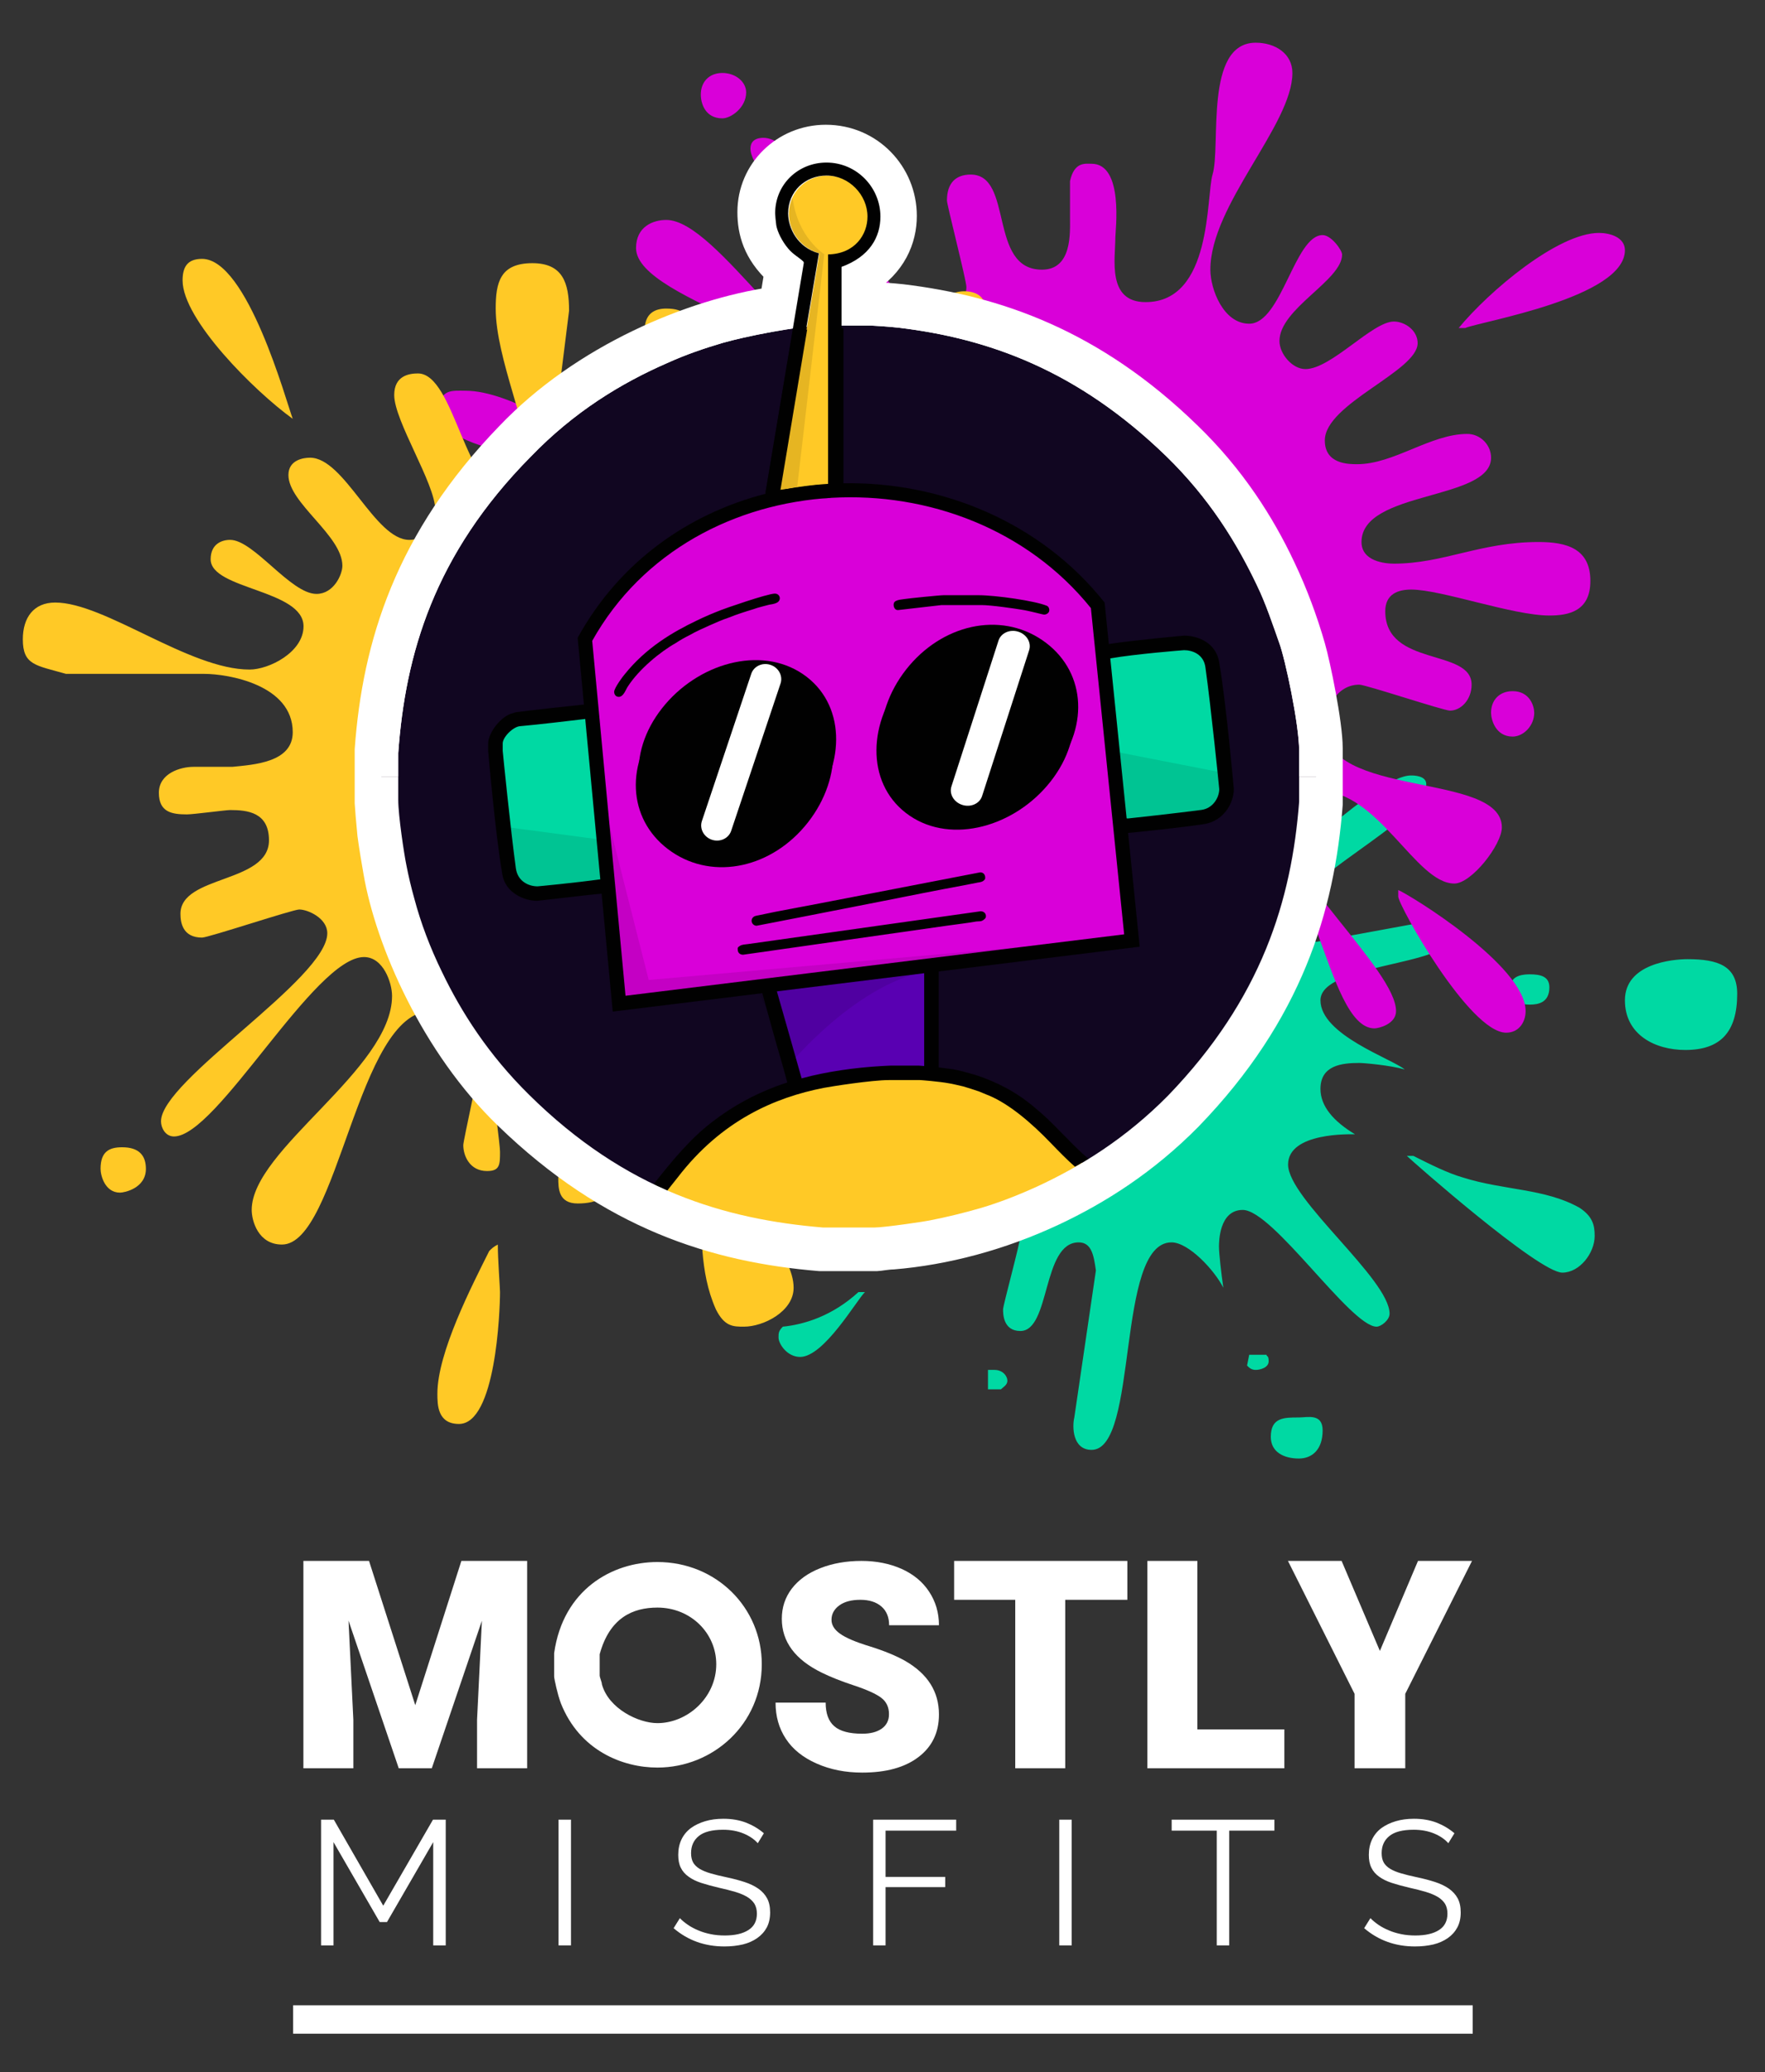 <?xml version="1.0" encoding="utf-8"?>
<!-- Generator: Adobe Illustrator 26.2.1, SVG Export Plug-In . SVG Version: 6.00 Build 0)  -->
<svg version="1.1" baseProfile="basic" id="Layer_1"
	 xmlns="http://www.w3.org/2000/svg" xmlns:xlink="http://www.w3.org/1999/xlink" x="0px" y="0px" viewBox="0 0 397.4 466.23"
	 xml:space="preserve">
<rect x="0" y="0" width="397.4" height="466.23" fill="#333333" stroke="none"/>
<g>
	<path fill-rule="evenodd" clip-rule="evenodd" fill="#00D9A3" d="M297.8,321.86c0,4.38-2.43,6.33-5.35,6.33
		c-3.4,0-6.32-1.46-6.32-4.87c0-4.37,2.92-4.37,6.32-4.37C294.4,318.95,297.8,317.97,297.8,321.86z M226.82,310.68
		c0,0.97-0.97,1.46-1.46,1.94h-2.91v-4.37h1.46C225.85,308.25,226.82,309.71,226.82,310.68z M285.16,304.84c0,0.49,0.49,0,0.49,1.46
		c0,1.46-1.95,1.95-2.92,1.95c-0.97,0-1.46-0.49-1.95-0.98l0.49-2.43H285.16z M194.74,290.74c-1.95,1.94-9.24,14.59-14.59,14.59
		c-2.91,0-4.86-2.92-4.86-4.38c0-0.97,0-1.46,0.97-2.43c4.86-0.49,11.18-2.43,17.02-7.78H194.74z M318.22,260.09
		c3.89,1.95,7.78,3.9,11.18,4.87c9.24,2.92,18.47,2.43,26.25,6.81c2.92,1.94,3.4,3.89,3.4,6.32c0,3.89-3.4,8.27-7.29,8.27
		c-5.35,0-34.03-25.29-35-26.27H318.22z M183.07,235.29c-0.49,0.49-1.46,0.49-16.53,0.49c-2.43,0.48-5.83,0.48-8.26,1.46
		c-4.87,1.45-8.27,4.86-12.64,4.86c-5.35,0-6.32-3.89-6.32-7.78c0-3.41,0-7.79,7.29-7.79L183.07,235.29z M348.85,222.16
		c0,3.4-2.44,3.89-4.38,3.89c-3.4,0-4.38-1.46-4.38-3.89c0-2.92,3.41-2.92,4.38-2.92C346.9,219.24,348.85,219.73,348.85,222.16z
		 M391.14,223.62c0,8.75-3.89,12.64-11.67,12.64c-6.8,0-13.61-3.4-13.61-11.18c0-8.27,10.7-9.25,14.1-9.25
		C386.76,215.83,391.14,217.29,391.14,223.62z M220.99,179.84c0,3.89-2.43,6.33-6.32,6.33c-3.4,0-6.32-1.46-6.32-5.35
		c0-4.87,3.89-4.87,6.81-4.87C218.56,175.95,220.99,175.95,220.99,179.84z M259.39,161.85c0,0.97-1.94,17.99-1.94,19.45
		c0,1.95,0,9.24,4.86,9.24c2.43,0,7.78-4.37,10.21-6.81c1.94-1.94,4.38-4.86,6.32-7.78c0,0,1.46,0.97,1.46-0.48
		c0,1.45-2.43,4.86-2.92,6.8c-0.97,2.44-1.46,7.3-1.46,8.76c0,2.92,0.49,6.32,4.38,6.32c9.24,0,29.17-22.86,37.43-22.86
		c0.49,0,3.4,0,3.4,1.95c0,8.27-31.11,21.88-31.11,31.13c0,3.89,5.35,3.4,6.32,4.37l23.82-4.37c2.92,0.48,6.32,0.48,6.32,3.4
		c0,6.32-29.17,5.84-29.17,14.11c0,7.78,16.05,13.13,18.96,15.56c-3.4-0.97-9.23-1.46-10.21-1.46c-3.88,0-8.75,0.49-8.75,5.84
		c0,3.89,2.92,7.29,7.78,10.21c-0.97,0-15.07-0.49-15.07,6.81c0,7.78,22.85,25.78,22.85,33.56c0,1.46-1.94,2.92-2.92,2.92
		c-5.83,0-23.33-26.27-30.14-26.27c-5.35,0-5.35,7.3-5.35,8.27c0,1.46,0.49,5.84,0.98,9.24c-1.95-3.89-7.78-10.21-11.67-10.21
		c-12.64,0-7.29,46.69-17.99,46.69c-4.37,0-4.37-5.35-3.89-7.29l4.86-33.08c-0.48-3.4-0.97-6.32-3.88-6.32
		c-8.27,0-6.32,19.94-13.13,19.94c-3.89,0-3.89-3.89-3.89-4.86c0-0.98,3.89-15.08,3.89-16.54c0-4.86-4.38-5.84-6.81-5.84
		c-6.32,0-11.18,3.9-18.47,8.76h-0.49c3.89-5.35,11.67-11.67,11.67-17.02c0-2.92-1.94-4.87-4.37-4.87
		c-8.75,0-29.17,16.54-37.44,16.54c-2.43,0-2.43-1.95-2.43-2.92c0-8.75,36.46-18,36.46-27.72c0-7.78-13.12-9.24-15.55-8.76
		c0.97-0.97,15.55-2.92,15.55-10.21c0-9.73-57.36-31.13-57.36-41.34c0-2.44,1.46-2.92,2.91-2.92c4.87,0,16.05,7.78,22.37,7.78
		c3.4,0,3.89-3.4,7.29-3.4c7.29,0,19.93,12.64,28.2,12.64c3.4,0,4.37-2.92,6.8-2.92c1.46,0,4.38,2.92,5.35,2.92
		c6.81,0,7.78-10.21,7.78-12.16c0-4.86-1.95-12.16-2.92-16.54c0,0,0-0.48,0.49-0.97c0.48,0.97,6.32,21.4,13.61,21.4
		c6.81,0,7.29-15.56,7.29-16.53c0-2.92,1.46-19.46,6.32-19.46C259.88,154.55,259.39,159.9,259.39,161.85z M306.55,132.18
		c0,2.43-16.53,24.32-17.99,27.23c1.46-6.32,4.86-12.64,5.35-18.96c0.97-2.44-3.89-14.6,4.86-14.6
		C302.66,125.85,306.55,127.8,306.55,132.18z M223.91,121.48c1.45,3.4,0.97,8.27,0.97,12.16c0.48,6.81,0.97,14.1,1.46,21.4
		c0,0,0,0.48-0.49,0.97l-9.72-26.75v-7.78c1.94-2.92,1.46-3.41,4.37-3.41C222.45,118.07,222.93,117.59,223.91,121.48z"/>
	<path fill-rule="evenodd" clip-rule="evenodd" fill="#D900D9" d="M343.5,227.51c0,2.43-1.46,4.86-4.38,4.86
		c-8.26,0-24.3-28.7-24.3-30.64v-1.46C317.25,201.24,343.5,217.29,343.5,227.51z M345.44,160.39c0,2.92-2.43,5.35-4.86,5.35
		c-3.89,0-4.86-3.89-4.86-5.35c0-2.92,1.94-4.87,4.86-4.87C344.47,155.52,345.44,158.93,345.44,160.39z M160.71,150.66
		c-3.89,1.95-8.27,3.89-11.67,6.32c-4.86,2.92-19.45,13.13-25.28,13.13c-7.29,0-8.26-8.26-8.26-11.18c0-8.27,6.8-7.3,13.12-8.27
		H160.71z M138.83,103.97c-0.97,0-39.86,0-39.86-11.68c0-4.86,2.91-4.37,5.83-4.37C115.01,87.92,130.08,98.13,138.83,103.97z
		 M365.86,56.3c0,10.7-32.57,16.05-35.97,17.51h-1.46c6.8-8.27,22.36-21.4,31.6-21.4C362.46,52.41,365.86,53.38,365.86,56.3z
		 M168,20.8c0,3.4-3.4,5.83-5.35,5.83c-3.89,0-4.86-3.4-4.86-5.35c0-2.92,1.94-4.86,4.86-4.86S168,18.36,168,20.8z M290.99,16.42
		c0,11.67-18.47,29.67-18.47,44.26c0,4.38,2.92,12.16,8.75,12.16c7.29,0,10.21-19.94,16.53-19.94c1.94,0,4.38,3.4,4.38,4.38
		c0,5.83-14.1,12.15-14.1,19.45c0,2.92,2.91,6.32,5.83,6.32c5.83,0,15.07-10.7,19.93-10.7c2.43,0,5.35,1.95,5.35,4.87
		c0,6.32-20.9,13.62-20.9,21.88c0,5.35,5.34,5.35,7.29,5.35c8.26,0,16.53-6.81,24.79-6.81c2.92,0,5.35,2.44,5.35,5.35
		c0,9.73-29.17,7.3-29.17,18.97c0,4.38,5.35,4.87,7.29,4.87c11.18,0,19.45-4.87,32.57-4.87c6.32,0,11.67,1.46,11.67,8.76
		c0,6.81-4.86,7.78-9.23,7.78c-8.27,0-24.31-5.84-31.12-5.84c-2.91,0-5.83,0.98-5.83,4.87c0,12.64,19.44,8.27,19.44,16.53
		c0,3.41-2.43,5.84-4.86,5.84c-1.46,0-18.96-5.84-20.42-5.84c-5.34,0-7.77,5.84-7.77,9.25c0,16.53,39.86,10.21,39.86,22.86
		c0,3.89-6.81,12.64-10.7,12.64c-8.75,0-17.01-20.91-30.62-20.91c-4.38,0-8.75,1.94-8.75,6.32c0,11.67,26.25,34.05,26.25,43.29
		c0,2.92-3.89,3.89-4.86,3.89c-11.18,0-13.61-43.78-29.66-43.78c-2.91,0-4.86,1.46-7.29,2.44c-1.46,0.48-5.35,0.48-6.81,2.91
		c-1.45,1.46-1.45,4.38-1.45,5.35c0,10.22,9.23,25.3,9.23,36c0,1.94-0.48,5.35-3.4,5.35c-14.58,0-1.46-47.67-20.42-47.67
		c-6.8,0-8.26,6.81-7.78,11.67l4.86,33.08c-0.48,6.32-0.97,9.24-6.8,9.24c-3.89,0-9.24-1.95-8.27-8.75l6.81-33.08
		c-0.49-5.84-4.38-9.73-9.72-9.73c-10.7,0-5.35,22.86-14.1,22.86c-3.4,0-5.35-2.43-5.35-5.35c0-0.97,4.38-17.02,4.38-18.48
		c0-5.35-4.38-7.78-7.78-7.78c-15.56,0-20.91,49.12-36.46,49.12c-4.86,0-8.27-3.4-8.27-7.29c0-13.13,37.44-32.59,37.44-45.24
		c0-3.4-3.41-6.32-6.32-6.32c-6.32,0-14.59,12.16-21.39,12.16c-2.92,0-4.87-4.86-4.87-5.35c0-6.32,18.96-11.19,18.96-19.94
		c0-3.41-3.4-9.73-6.32-11.67c-2.43-1.95-5.34-2.44-8.26-3.41c6.32-2.92,10.69-9.73,10.69-15.08c0-4.37-2.43-4.86-5.34-4.86
		c-0.98,0-20.42,4.38-21.39,4.38c-5.84,0-8.27-2.92-8.27-7.78c0-3.41,0.97-5.35,4.86-5.35c0.98,0,20.42,4.86,21.88,4.86
		c6.81,0,7.78-6.32,7.78-9.73c0-3.89-1.46-7.78-6.81-7.78c-9.72-0.49-11.66,0.49-13.12,0.49c-1.46,0-5.84-0.49-5.84-2.92
		c0-3.41,2.92-5.35,5.84-5.35c5.34,0,13.61,5.35,20.9,5.35c5.83,0,10.7-5.84,10.7-11.19c0-15.56-49.1-24.8-49.1-36.96
		c0-4.87,3.88-6.33,6.8-6.33c11.67,0,31.6,36,46.67,36c3.4,0,8.75-2.44,8.75-5.84c0-10.7-36.46-37.45-36.46-46.21
		c0-2.43,2.43-2.43,2.92-2.43c10.69,0,27.71,40.86,39.86,40.86c4.38,0,5.84-5.35,5.84-7.3c0-1.46-4.38-18.48-4.38-19.45
		c0-3.9,1.95-5.84,5.35-5.84c9.72,0,3.89,21.4,16.04,21.4c6.81,0,6.32-8.27,6.32-11.67v-8.27c0.97-4.38,3.4-3.89,4.86-3.89
		c7.29,0,5.35,15.07,5.35,16.53c0,4.87-1.94,14.6,6.81,14.6c15.07,0,13.61-23.84,15.07-28.7c1.94-6.32-1.95-29.67,9.72-29.67
		C287.1,9.61,290.99,12.04,290.99,16.42z"/>
	<path fill-rule="evenodd" clip-rule="evenodd" fill="#FFC926" d="M112.58,290.74c0,4.37-0.97,29.67-9.24,29.67
		c-4.86,0-4.86-4.38-4.86-6.81c0-9.24,7.78-24.32,11.67-32.1c0.48-0.49,0.97-0.98,1.94-1.46
		C112.09,283.44,112.58,289.76,112.58,290.74z M32.85,263.01c0,4.38-4.86,5.35-5.83,5.35c-3.41,0-4.38-3.89-4.38-5.35
		c0-3.89,1.95-4.86,4.86-4.86C31.39,258.15,32.85,260.09,32.85,263.01z M164.6,266.42c4.37,6.32,14.09,16.05,14.09,23.34
		c0,5.35-6.8,8.76-11.18,8.76c-2.43,0-4.37,0-6.32-3.89c-3.89-8.76-2.91-17.51-3.89-26.27c0-3.89-1.45-11.18-1.45-12.16v-3.4
		C158.28,257.18,161.68,262.04,164.6,266.42z M155.36,74.3c0,2.92-2.43,5.35-5.35,5.35s-4.86-3.41-4.86-5.35
		c0-3.89,2.43-4.87,4.86-4.87C154.39,69.43,155.36,71.38,155.36,74.3z M221.96,69.92c0,8.76-27.22,25.29-30.14,27.24V95.7
		c0.97-2.43,14.58-30.16,25.28-30.16C219.53,65.54,221.96,66.52,221.96,69.92z M128.13,69.92l-3.4,27.24c0,3.89,0.97,7.29,4.86,7.29
		c13.62,0,6.32-20.91,15.56-20.91c3.89,0,5.83,1.95,5.83,5.84c0,0.97-3.89,17.02-3.89,17.99c0,6.32,4.38,8.27,9.24,8.27
		c16.04,0,7.78-41.34,19.93-41.34c4.38,0,13.13,4.86,13.13,10.21c0,9.73-17.99,16.05-17.99,30.16c0,3.89,1.46,9.73,6.81,9.73
		c10.69,0,32.57-30.16,41.32-30.16c1.94,0,3.89,3.4,3.89,4.86c0,10.7-40.84,17.03-40.84,32.1c0,2.92,0.49,2.44,2.92,7.79
		c0.97,0.97,0.49,2.91,1.46,4.37c0.97,1.95,4.37,3.41,6.32,3.41c12.15,0,25.76-12.65,36.95-12.65c2.43,0,4.86,0.98,4.86,2.92
		c0,14.11-45.7,5.84-45.7,24.32c0,6.32,6.81,7.3,9.72,7.3c11.18,0,25.28-7.79,36.46-7.79c5.35,0,8.27,0.49,8.27,6.81
		c0,5.35-1.46,6.81-9.73,8.27l-29.16-3.89c-8.27-0.97-11.19,3.89-11.19,9.24c0,11.67,24.31,4.38,24.31,13.62
		c0,5.35-4.37,5.35-6.8,5.35c-0.98,0-14.59-2.92-16.05-2.92c-4.86,0-8.26,3.89-8.26,7.78c0,16.05,52.02,16.54,52.02,33.08
		c0,4.86-2.92,8.75-7.3,8.75c-13.12,0-35-33.56-47.15-33.56c-3.89,0-5.84,4.38-5.84,5.84c0,6.81,13.62,15.08,13.62,20.91
		c0,3.89-3.89,5.35-5.35,5.35c-7.29,0-11.67-17.02-20.42-17.02c-2.43,0-9.24,3.4-11.18,7.3c-2.43,3.4-1.46,6.81-2.43,10.21
		c-2.92-7.78-9.72-10.7-15.07-10.7c-2.92,0-5.84,0-5.84,4.38c0,3.89,6.32,17.99,6.32,23.34c0,6.33-3.89,7.79-8.26,7.79
		c-4.38,0-4.38-3.41-4.38-5.84c0-1.46,2.92-18.48,2.92-19.46c0-5.83-3.89-8.26-8.75-8.26c-6.81,0-8.75,1.94-8.75,8.26
		c0,1.46,1.46,12.16,1.46,13.62c0,2.92,0,4.38-2.92,4.38c-3.89,0-5.35-3.41-5.35-5.84c0-0.97,3.89-18.48,3.89-19.45
		c0-6.33-5.34-10.7-11.18-10.7c-16.53,0-20.9,52.53-33.54,52.53c-5.35,0-6.81-5.35-6.81-7.79c0-13.61,31.6-31.61,31.6-48.15
		c0-2.92-1.94-8.75-6.32-8.75c-11.18,0-33.06,40.37-42.78,40.37c-1.94,0-2.92-1.95-2.92-3.41c0-9.24,37.44-32.1,37.44-42.31
		c0-3.41-4.38-5.35-6.32-5.35c-1.46,0-20.42,6.32-21.88,6.32c-4.38,0-4.86-3.4-4.86-5.35c0-8.75,19.93-6.81,19.93-16.54
		c0-6.32-4.86-6.81-8.75-6.81c-0.97,0-8.26,0.98-9.72,0.98c-3.41,0-6.32-0.49-6.32-4.87c0-4.37,4.86-5.83,7.78-5.83h8.75
		c4.86-0.49,13.61-0.98,13.61-7.79c0-10.7-14.59-13.13-19.93-13.13H14.86c-6.8-1.94-9.72-1.94-9.72-7.78c0-4.86,2.43-8.27,7.29-8.27
		c11.18,0,30.14,15.08,43.76,15.08c4.37,0,12.15-3.89,12.15-9.73c0-8.27-20.91-8.27-20.91-15.08c0-3.4,2.44-4.37,4.38-4.37
		c5.35,0,13.61,12.16,19.45,12.16c3.89,0,5.83-4.38,5.83-6.33c0-6.81-12.15-14.1-12.15-20.42c0-3.41,3.4-3.9,4.86-3.9
		c7.78,0,14.58,18.49,22.36,18.49c4.86,0,5.83-5.84,5.83-6.81c0-5.84-9.23-19.94-9.23-25.78c0-4.38,3.4-4.86,5.34-4.86
		c8.27,0,10.7,27.23,20.42,27.23c3.89,0,4.86-3.4,4.86-5.35c0-8.75-7.77-25.29-7.77-36.48c0-5.83,0.97-10.21,8.26-10.21
		C126.68,59.22,128.13,63.6,128.13,69.92z M65.91,94.24c-8.75-6.32-24.8-22.37-24.8-31.13c0-2.92,0.98-4.86,4.38-4.86
		C55.7,58.25,64.45,90.35,65.91,94.24z"/>
	<path fill-rule="evenodd" clip-rule="evenodd" fill="#110621" d="M299.32,174.74v-6.39c0-5.59-2.8-18.97-3.89-22.74
		c-1.7-5.95-4.01-12.16-6.68-17.75c-4.62-9.85-11.31-20.43-21.27-30.03c-21.39-20.8-43.15-28.33-64.42-30.89
		c-2.06-0.24-5.95-0.48-6.32-0.48h-2.06v-3.04c6.44-3.9,8.75-9.61,8.75-14.84c0-9.48-7.54-17.51-17.5-17.51
		c-9.24,0-16.9,7.3-16.9,16.66c0,4.38,1.22,9,6.08,13.5l-1.04,6.33c-18.23,2.67-42.68,12.76-59.49,30.39
		c-22.72,23.47-30.02,47.18-31.72,70.77v6.02v6.01c0,0.25,0.37,4.75,0.61,7.06c0.36,2.67,0.85,5.59,1.34,8.39
		c2.67,15.56,12.88,39.03,29.41,54.96c23.33,22.61,46.79,29.91,70.37,31.86h12.88c0.37,0,2.43-0.37,3.53-0.37
		c11.79-0.97,24.3-4.26,36.21-9.85c10.09-4.74,20.67-11.43,30.51-21.4c22.61-23.35,29.78-47.06,31.6-70.4V174.74z"/>
	<g>
		
			<path fill-rule="evenodd" clip-rule="evenodd" fill="none" stroke="#FFFFFF" stroke-width="6" stroke-linecap="round" stroke-linejoin="round" stroke-miterlimit="10" d="
			M299.32,174.74v-6.39c0-5.59-2.8-18.97-3.89-22.74c-1.7-5.95-4.01-12.16-6.68-17.75c-4.62-9.85-11.31-20.43-21.27-30.03
			c-21.39-20.8-43.15-28.33-64.42-30.89c-2.06-0.24-5.95-0.48-6.32-0.48h-2.06v-3.04c6.44-3.9,8.75-9.61,8.75-14.84
			c0-9.48-7.54-17.51-17.5-17.51c-9.24,0-16.9,7.3-16.9,16.66c0,4.38,1.22,9,6.08,13.5l-1.04,6.33
			c-18.23,2.67-42.68,12.76-59.49,30.39c-22.72,23.47-30.02,47.18-31.72,70.77v6.02v6.01c0,0.25,0.37,4.75,0.61,7.06
			c0.36,2.67,0.85,5.59,1.34,8.39c2.67,15.56,12.88,39.03,29.41,54.96c23.33,22.61,46.79,29.91,70.37,31.86h12.88
			c0.37,0,2.43-0.37,3.53-0.37c11.79-0.97,24.3-4.26,36.21-9.85c10.09-4.74,20.67-11.43,30.51-21.4
			c22.61-23.35,29.78-47.06,31.6-70.4V174.74z"/>
		<g>
			<path fill-rule="evenodd" clip-rule="evenodd" fill="#FFFFFF" d="M82.86,174.74h6.81v-5.29c1.58-22.13,8.02-44.63,29.78-66.64
				c9.84-10.21,20.53-16.66,30.87-21.16c4.01-1.82,8.26-3.28,12.39-4.49c4.62-1.34,16.9-3.9,23.22-3.9h10.2
				c0.37,0,4.26,0.25,6.32,0.49c20.06,2.43,40.11,9.49,60.17,28.94c9.6,9.36,15.79,19.33,20.41,29.06
				c1.95,4.01,3.53,8.76,4.99,12.89c1.33,3.53,4.49,18.36,4.49,24.32v5.78h6.81v-6.39c0-5.59-2.8-18.97-3.89-22.74
				c-1.7-5.95-4.01-12.16-6.68-17.75c-4.62-9.85-11.31-20.43-21.27-30.03c-21.39-20.8-43.15-28.33-64.42-30.89
				c-2.06-0.24-5.95-0.48-6.32-0.48h-11.42c-0.37,0-5.59,0.48-8.27,0.73c-18.47,1.94-44.72,12.15-62.47,30.76
				c-22.72,23.47-30.02,47.18-31.72,70.77V174.74z"/>
			<path fill-rule="evenodd" clip-rule="evenodd" fill="#FFFFFF" d="M82.86,174.74h6.81v-5.29c1.58-22.13,8.02-44.63,29.78-66.64
				c9.84-10.21,20.53-16.66,30.87-21.16c4.01-1.82,8.26-3.28,12.39-4.49c4.62-1.34,16.9-3.9,23.22-3.9h10.2
				c0.37,0,4.26,0.25,6.32,0.49c20.06,2.43,40.11,9.49,60.17,28.94c9.6,9.36,15.79,19.33,20.41,29.06
				c1.95,4.01,3.53,8.76,4.99,12.89c1.33,3.53,4.49,18.36,4.49,24.32v5.78h6.81v-6.39c0-5.59-2.8-18.97-3.89-22.74
				c-1.7-5.95-4.01-12.16-6.68-17.75c-4.62-9.85-11.31-20.43-21.27-30.03c-21.39-20.8-43.15-28.33-64.42-30.89
				c-2.06-0.24-5.95-0.48-6.32-0.48h-2.06v-3.04c6.44-3.9,8.75-9.61,8.75-14.84c0-9.48-7.54-17.51-17.5-17.51
				c-9.24,0-16.9,7.3-16.9,16.66c0,4.38,1.22,9,6.08,13.5l-1.04,6.33c-18.23,2.67-42.68,12.76-59.49,30.39
				c-22.72,23.47-30.02,47.18-31.72,70.77V174.74z"/>
			<g>
				<path fill-rule="evenodd" clip-rule="evenodd" fill="#FFC926" d="M186.69,109.16l0.04-51.81c4.38,0.1,8.16-3,8.75-7.42
					c0.64-4.83-2.78-9.41-7.66-10.27c-4.88-0.86-9.4,2.34-10.11,7.17c-0.66,4.57,2.32,8.96,6.77,10.19l-8.98,53.39
					C179.02,109.67,182.75,109.22,186.69,109.16z"/>
				<path fill-rule="evenodd" clip-rule="evenodd" fill="#00D9A3" d="M117.38,161.69c-3.63,0.41-6.26,3.6-5.86,7.11l2.97,26.63
					c0.39,3.52,3.66,6.03,7.29,5.61l15.12-1.74l-3.7-39.42l-0.38,0.04L117.38,161.69z"/>
				<path fill-rule="evenodd" clip-rule="evenodd" fill="#00D9A3" d="M250.44,146.38c-0.78,0.09-1.51,0.31-2.17,0.63l3.93,38.51
					c0.83,0.24,1.72,0.32,2.64,0.22l15.44-1.77c3.63-0.42,6.26-3.61,5.87-7.12l-2.98-26.63c-0.39-3.51-3.66-6.02-7.29-5.61
					L250.44,146.38z"/>
				<path fill-rule="evenodd" clip-rule="evenodd" fill="#5900B2" d="M172.64,221.11c-0.37-0.73,8.54,29.87,8.54,29.87l28.6-2.18
					v-34.98C209.78,213.82,173.01,221.84,172.64,221.11z"/>
				<path opacity="0.1" fill-rule="evenodd" clip-rule="evenodd" fill="#010101" d="M178.31,238.92c0,0,18.27-21.82,35.86-20.73
					v-16.4l-50.58,6.56L178.31,238.92z"/>
				<path fill-rule="evenodd" clip-rule="evenodd" fill="#FFC926" d="M190.3,279.3c17.2-0.13,33.41-4.24,47.69-11.42
					c2.69-1.41,5.31-2.93,7.86-4.56c-10.8-7.68-15.98-23.51-45.97-21.98c-34.15,1.74-43.66,16.53-52.85,27.9
					C160.13,275.58,174.8,279.18,190.3,279.3z"/>
				<path fill-rule="evenodd" clip-rule="evenodd" fill="#D900D9" d="M139.4,225.84l115.46-14.21l-7.7-75.42
					c0,0-20.16-25.51-58.28-26.24c-38.12-0.73-57.18,33.89-57.18,33.89L139.4,225.84z"/>
				<path fill-rule="evenodd" clip-rule="evenodd" fill="#010101" d="M149.04,159.4c-7.98,10.16-6.71,22.59,2.85,29.1
					c9.55,6.51,22.67,3.55,30.65-6.62c7.98-10.16,7.81-23.68-1.75-30.19C171.23,145.18,157.02,149.23,149.04,159.4z M204.02,150.65
					c-7.98,10.17-7.8,23.69,1.75,30.2c9.56,6.51,23.77,2.46,31.75-7.71c7.98-10.17,6.71-22.59-2.85-29.1
					C225.12,137.52,212,140.49,204.02,150.65z"/>
				<path fill-rule="evenodd" clip-rule="evenodd" fill="#010101" d="M148.4,162.58c7.98-10.17,22.19-14.22,31.75-7.71
					c9.55,6.51,9.73,20.03,1.75,30.2c-7.98,10.16-21.1,13.12-30.65,6.61C141.69,185.17,140.42,172.74,148.4,162.58z"/>
				<path fill-rule="evenodd" clip-rule="evenodd" fill="#010101" d="M203.06,153.34c7.98-10.17,21.1-13.13,30.65-6.62
					c9.56,6.52,10.83,18.94,2.85,29.11c-7.98,10.16-22.19,14.22-31.75,7.71C195.25,177.03,195.08,163.51,203.06,153.34z"/>
				<path fill-rule="evenodd" clip-rule="evenodd" fill="#010101" d="M235.7,136.31c-2.64-1.11-11.53-2.38-15.37-2.38h-7.85
					c-0.96,0-7.84,0.71-8.88,0.87c-0.64,0.08-1.36,0.16-1.84,0.4s-0.56,0.56-0.56,0.95c0,0.32,0.24,1.2,1.04,1.12l9.76-1.12h8.97
					c2.24,0,7.6,0.8,9.04,1.04c1.69,0.24,4.81,1.11,5.05,1.11c0.48,0,1.2-0.32,1.2-1.03C236.26,136.95,236.1,136.47,235.7,136.31z
					 M175.58,134.6c0-0.4-0.32-1.03-1.12-1.03c-1.68,0-11.68,3.5-12,3.66c-1.84,0.71-3.77,1.51-5.53,2.38
					c-5.36,2.55-11.52,6.13-16.33,12.18c-0.24,0.23-2.32,3.02-2.32,3.89c0,0.4,0.24,1.12,1.04,1.12c1.12,0,1.6-1.75,2.08-2.39
					c2.49-3.82,7.21-7.72,10.73-9.7c0.96-0.64,2.08-1.28,3.2-1.83c1.36-0.8,2.88-1.44,4.24-2.07c1.45-0.64,3.05-1.36,4.49-1.83
					c1.76-0.72,3.76-1.35,5.6-1.91c1.04-0.4,2.24-0.64,3.36-0.96C173.5,135.95,175.58,135.95,175.58,134.6z"/>
				<path fill-rule="evenodd" clip-rule="evenodd" fill="#010101" d="M221.82,197.41c0-0.48-0.32-1.12-1.12-1.12l-33.78,6.53
					c-5.61,1.11-11.29,2.07-16.73,3.26c-0.72,0.16-0.96,0.72-0.96,1.11c0,0.56,0.48,1.12,1.12,1.12c0.16,0,18.73-3.66,28.09-5.49
					c6.09-1.2,12.33-2.47,18.41-3.58c0.88-0.16,1.93-0.4,2.89-0.56c0.48-0.16,1.12-0.08,1.68-0.48
					C221.9,197.81,221.82,197.65,221.82,197.41z M221.98,206.08c0-0.56-0.48-1.03-1.2-1.03l-45.7,6.44l-6.73,0.95
					c-0.56,0.08-1.28,0.08-1.76,0.4c-0.64,0.4-0.48,0.56-0.48,0.88c0,0.55,0.4,1.11,1.2,1.11l45.79-6.52
					c2.16-0.32,4.48-0.56,6.72-0.96c0.56-0.08,1.12,0.08,1.68-0.4C221.98,206.56,221.98,206.48,221.98,206.08z"/>
				<polygon opacity="0.1" fill-rule="evenodd" clip-rule="evenodd" fill="#010101" points="135.32,178.12 146.06,220.51 
					253.58,211.01 139.16,226.17 				"/>
				<polygon opacity="0.1" fill-rule="evenodd" clip-rule="evenodd" fill="#010101" points="251.19,169.16 275.88,173.98 
					275.56,180.34 271.72,183.84 252.83,186.39 				"/>
				<polygon opacity="0.1" fill-rule="evenodd" clip-rule="evenodd" fill="#010101" points="113.8,186.08 136.2,189.05 
					136.92,199.76 119.63,200.71 116.11,199.12 				"/>
				<path fill-rule="evenodd" clip-rule="evenodd" fill="#010101" d="M253.11,210.24l-112.27,13.82l-7.5-79.86
					c22.61-40.37,83.62-42.99,112.28-7.37L253.11,210.24z M256.61,213.02l-2.61-25.6h0.03c0.16,0,11.36-1.11,17.05-1.98
					c4.32-0.64,6.72-4.62,6.72-7.88c0-0.16-1.68-19.09-3.28-28.48c-0.72-4.53-4.88-6.05-7.92-6.05c-0.16,0-11.27,1.02-16.94,1.88
					l-0.95-9.32c-14.39-18.15-36.75-27.23-58.8-26.85V73.9c0,0-1.97-0.62-2.87-0.6l-0.32,35.56c-3.71,0.22-7.39,0.71-11.01,1.46
					l6.02-36.15c-1.08,0.07-2.17,0.17-3.24,0.27l-6.15,36.67c-17.25,4.46-32.81,15.19-42.28,32.41l1.41,15.01
					c-3.6,0.37-10.87,1.16-15,1.69c-0.32,0-0.64,0.16-0.96,0.24c-2.72,0.63-5.6,4.45-5.6,6.84v1.59c0,0.16,1.6,18.69,3.2,27.92
					c0.72,4.14,4.96,5.89,7.84,5.89c0.24,0,7.45-0.88,11.13-1.27c1.1-0.14,2.24-0.22,3.38-0.34l2.5,26.53l33.68-4.14
					c1.06,3.93,3.23,11.74,4.58,16.29c0.37,1.26,0.7,2.54,1.04,3.81c-0.88,0.28-1.75,0.57-2.56,0.88c-4.8,1.83-9.6,4.3-14.41,8.04
					c-5.04,3.82-9.44,9.31-12.96,13.76c-0.28,0.36-0.56,0.7-0.85,1.05c1.05,0.46,2.12,0.89,3.19,1.32c0.98-1.24,1.96-2.51,2.94-3.72
					c9.85-12.81,21.85-17.98,32.9-20.13c1.68-0.32,10.73-1.75,14.65-1.75h6.96c0.24,0,4.32,0.32,6.49,0.72
					c1.04,0.16,2.16,0.47,3.28,0.71c1.12,0.32,2.32,0.72,3.52,1.12c0.64,0.24,1.44,0.63,2.32,0.95c4.48,1.91,9.37,5.97,14.01,10.82
					c1.64,1.7,3.51,3.62,5.31,5.19c1.02-0.57,2.04-1.16,3.04-1.77c-3.62-3.06-7.03-7.11-10.51-10.18c-0.96-0.8-2-1.75-2.96-2.47
					c-1.61-1.27-3.61-2.54-5.13-3.34c-2.24-1.19-4.56-2.15-6.72-2.86c-2-0.56-4-1.2-6-1.43c-0.8-0.11-1.6-0.21-2.41-0.3v-21.6
					L256.61,213.02z M253.67,184.15l-3.68-36l0.12-0.02c5.44-0.96,16.33-1.83,16.49-1.83c1.92,0,4.4,0.95,4.8,3.81
					c1.28,9.07,3.12,27.29,3.12,27.45c0,1.91-1.44,4.38-4.08,4.69c-5.45,0.72-16.25,1.91-16.41,1.91L253.67,184.15z M131.77,161.78
					l3.39,36.08c-5.72,0.79-13.99,1.58-14.13,1.58c-2,0-4.48-1.12-4.88-4.06c-1.2-8.75-2.96-26.25-2.96-26.41v-1.59
					c-0.08-1.51,2.4-3.9,3.92-3.98C121.24,163.04,128.46,162.17,131.77,161.78z M174.92,223.07l33.16-4.08v20.88l-1.28-0.1h-6.16
					c-6.01,0.24-12.09,0.95-17.93,2.31c-0.72,0.17-1.47,0.37-2.22,0.57C178.67,236.12,176.79,229.68,174.92,223.07z"/>
				<path fill-rule="evenodd" clip-rule="evenodd" fill="#FFFFFF" d="M173.49,149.61c-1.83-0.61-3.77,0.29-4.34,2.01l-11.12,33.14
					c-0.57,1.71,0.44,3.59,2.26,4.2c1.82,0.6,3.77-0.3,4.34-2.02l11.11-33.13C176.32,152.09,175.31,150.21,173.49,149.61z
					 M229.27,142.14c-1.91-0.6-3.9,0.3-4.45,2l-10.6,32.82c-0.55,1.7,0.55,3.56,2.46,4.16c1.9,0.6,3.89-0.29,4.44-1.99l10.6-32.83
					C232.27,144.6,231.17,142.74,229.27,142.14z"/>
				<path opacity="0.1" fill-rule="evenodd" clip-rule="evenodd" fill="#010101" d="M179.48,109.71l6.11-52.51
					c0,0-6.05-3.73-7.15-12.79c-0.35,0.75-0.6,1.56-0.73,2.42c-0.66,4.57,2.32,8.96,6.77,10.19l-8.98,53.39
					C176.8,110.13,178.12,109.9,179.48,109.71z"/>
			</g>
			<path fill-rule="evenodd" clip-rule="evenodd" fill="#FFFFFF" d="M299.32,174.74h-6.81v5.65c-1.7,22.13-8.38,44.26-29.53,66.15
				c-9.48,9.6-19.69,15.93-29.41,20.42c-4.26,1.95-8.63,3.65-12.76,4.87c-3.77,1.09-7.78,2.07-11.55,2.8
				c-0.36,0.12-10.09,1.58-12.4,1.58h-11.54c-22-1.83-44.36-8.27-66.24-29.92c-9.11-8.99-15.19-18.48-19.57-27.6
				c-2.67-5.47-4.74-10.94-6.2-16.41c-0.72-2.56-1.33-5.11-1.82-7.66c-0.48-2.31-1.82-11.07-1.82-14.6v-5.28h-6.81v6.01
				c0,0.25,0.37,4.75,0.61,7.06c0.36,2.67,0.85,5.59,1.34,8.39c2.67,15.56,12.88,39.03,29.41,54.96
				c23.33,22.61,46.79,29.91,70.37,31.86h12.88c0.37,0,2.43-0.37,3.53-0.37c11.79-0.97,24.3-4.26,36.21-9.85
				c10.09-4.74,20.67-11.43,30.51-21.4c22.61-23.35,29.78-47.06,31.6-70.4V174.74z"/>
			<path fill-rule="evenodd" clip-rule="evenodd" fill="#010101" d="M195.32,48.74c0,4.01-2.8,8.39-8.88,8.51v51.8
				c-0.36,0-0.73,0.12-2.91,0.12l-8.15,1.09l9-53.25c-4.86-1.34-6.93-5.72-6.93-9c0-4.99,3.89-8.51,8.63-8.51
				C191.18,39.5,195.32,43.87,195.32,48.74z M198.23,48.74c0,4.62-2.43,9-8.75,11.31v48.51c0,2.19-1.7,3.53-3.4,3.53h-2.19
				l-8.38,1.09c-1.34,0.49-3.65-1.94-3.04-3.04l8.51-50.95c0-0.12,0-0.24-0.13-0.36c-0.85-0.85-2.31-1.58-3.4-2.92
				c-1.34-1.58-2.43-3.77-2.67-5.23c-0.12-0.85-0.25-2.31-0.25-2.67c0-6.57,5.23-11.43,11.55-11.43
				C192.89,36.58,198.23,42.17,198.23,48.74z"/>
		</g>
	</g>
</g>
<g>
	<g>
		<polygon fill-rule="evenodd" clip-rule="evenodd" fill="#FFFFFF" points="68.31,351.23 68.31,397.89 79.56,397.89 79.56,387 
			78.47,364.66 89.78,397.89 97.22,397.89 108.5,364.69 107.41,387 107.41,397.89 118.69,397.89 118.69,351.23 103.88,351.23 
			93.5,383.69 83.09,351.23 		"/>
		<path fill-rule="evenodd" clip-rule="evenodd" fill="#FFFFFF" d="M198.54,388.96c-1.08,0.77-2.55,1.15-4.41,1.15
			c-2.9,0-5.02-0.56-6.3-1.7c-1.29-1.12-1.93-2.9-1.93-5.3h-11.28c0,3.08,0.76,5.8,2.33,8.16c1.54,2.35,3.85,4.2,6.91,5.55
			c3.06,1.36,6.49,2.04,10.27,2.04c5.36,0,9.59-1.15,12.66-3.49c3.08-2.33,4.62-5.53,4.62-9.6c0-5.11-2.52-9.1-7.56-12.02
			c-2.08-1.18-4.74-2.27-7.96-3.28c-3.23-0.98-5.48-1.94-6.76-2.87c-1.29-0.92-1.91-1.96-1.91-3.11c0-1.31,0.58-2.39,1.74-3.24
			s2.74-1.27,4.76-1.27c1.99,0,3.57,0.5,4.73,1.5s1.74,2.42,1.74,4.22h11.22c0-2.82-0.75-5.34-2.22-7.56
			c-1.46-2.22-3.53-3.92-6.19-5.12c-2.67-1.18-5.68-1.79-9.02-1.79c-3.44,0-6.55,0.55-9.3,1.64c-2.76,1.09-4.9,2.63-6.4,4.59
			c-1.5,1.97-2.25,4.23-2.25,6.79c0,5.16,3.01,9.22,9.07,12.16c1.86,0.91,4.24,1.87,7.18,2.84c2.93,0.97,4.98,1.9,6.14,2.78
			s1.74,2.11,1.74,3.69C200.16,387.12,199.61,388.2,198.54,388.96z"/>
		<polygon fill-rule="evenodd" clip-rule="evenodd" fill="#FFFFFF" points="253.83,351.23 214.83,351.23 214.83,359.98 
			228.59,359.98 228.59,397.89 239.84,397.89 239.84,359.98 253.83,359.98 		"/>
		<polygon fill-rule="evenodd" clip-rule="evenodd" fill="#FFFFFF" points="269.59,351.23 258.34,351.23 258.34,397.89 
			289.18,397.89 289.18,389.14 269.59,389.14 		"/>
		<polygon fill-rule="evenodd" clip-rule="evenodd" fill="#FFFFFF" points="302.07,351.23 289.99,351.23 304.99,381.14 
			304.99,397.89 316.4,397.89 316.4,381.14 331.43,351.23 319.27,351.23 310.69,371.48 		"/>
	</g>
	<g>
		<polygon fill-rule="evenodd" clip-rule="evenodd" fill="#FFFFFF" points="100.36,437.74 100.36,409.45 97.49,409.45 86.29,428.81 
			75.16,409.45 72.29,409.45 72.29,437.74 75.09,437.74 75.09,414.5 85.49,432.49 87.13,432.49 97.54,414.5 97.54,437.74 		"/>
		<rect x="125.76" y="409.45" fill-rule="evenodd" clip-rule="evenodd" fill="#FFFFFF" width="2.8" height="28.29"/>
		<path fill-rule="evenodd" clip-rule="evenodd" fill="#FFFFFF" d="M171.99,412.51c-1.2-1.03-2.55-1.82-4.04-2.4
			c-1.5-0.57-3.18-0.86-5.08-0.86c-1.5,0-2.88,0.18-4.1,0.55c-1.22,0.36-2.3,0.88-3.21,1.54c-0.92,0.69-1.63,1.54-2.12,2.56
			c-0.49,1.03-0.73,2.18-0.73,3.47c0,1.16,0.18,2.12,0.58,2.9c0.38,0.79,0.97,1.46,1.75,2.01c0.76,0.56,1.71,1.03,2.84,1.4
			c1.14,0.36,2.45,0.73,3.95,1.08c1.41,0.31,2.66,0.63,3.74,0.95c1.07,0.32,1.96,0.7,2.69,1.14c0.72,0.44,1.25,0.96,1.62,1.55
			c0.35,0.61,0.54,1.34,0.54,2.2c0,1.66-0.64,2.89-1.92,3.69c-1.27,0.82-3.04,1.22-5.31,1.22c-1.1,0-2.15-0.09-3.13-0.29
			c-1-0.2-1.93-0.47-2.79-0.84c-0.87-0.36-1.67-0.77-2.37-1.26c-0.71-0.48-1.32-0.98-1.82-1.51l-1.41,2.26
			c3.21,2.75,7.02,4.11,11.45,4.11c1.5,0,2.87-0.16,4.13-0.45c1.25-0.31,2.33-0.79,3.24-1.43c0.92-0.64,1.63-1.43,2.15-2.38
			c0.5-0.95,0.76-2.08,0.76-3.39c0-1.28-0.23-2.34-0.69-3.19c-0.46-0.85-1.11-1.56-1.97-2.17c-0.86-0.59-1.9-1.1-3.11-1.49
			c-1.22-0.4-2.58-0.76-4.11-1.08c-1.38-0.29-2.56-0.58-3.57-0.88c-1.01-0.29-1.82-0.64-2.47-1.03c-0.64-0.4-1.11-0.87-1.42-1.41
			c-0.3-0.55-0.46-1.25-0.46-2.1c0-1.61,0.57-2.9,1.73-3.84c1.15-0.95,2.99-1.42,5.5-1.42c1.71,0,3.23,0.29,4.57,0.84
			c1.35,0.56,2.42,1.29,3.22,2.19L171.99,412.51z"/>
		<polygon fill-rule="evenodd" clip-rule="evenodd" fill="#FFFFFF" points="199.39,437.74 199.39,424.63 212.82,424.63 
			212.82,422.33 199.39,422.33 199.39,411.92 215.29,411.92 215.29,409.45 196.59,409.45 196.59,437.74 		"/>
		<rect x="238.5" y="409.45" fill-rule="evenodd" clip-rule="evenodd" fill="#FFFFFF" width="2.8" height="28.29"/>
		<polygon fill-rule="evenodd" clip-rule="evenodd" fill="#FFFFFF" points="286.94,409.45 263.81,409.45 263.81,411.92 
			273.96,411.92 273.96,437.74 276.77,437.74 276.77,411.92 286.94,411.92 		"/>
		<path fill-rule="evenodd" clip-rule="evenodd" fill="#FFFFFF" d="M327.48,412.51c-1.21-1.03-2.56-1.82-4.04-2.4
			c-1.5-0.57-3.18-0.86-5.08-0.86c-1.5,0-2.88,0.18-4.1,0.55c-1.23,0.36-2.3,0.88-3.22,1.54c-0.92,0.69-1.62,1.54-2.11,2.56
			c-0.49,1.03-0.73,2.18-0.73,3.47c0,1.16,0.18,2.12,0.58,2.9c0.38,0.79,0.96,1.46,1.74,2.01c0.77,0.56,1.72,1.03,2.85,1.4
			c1.13,0.36,2.45,0.73,3.95,1.08c1.41,0.31,2.66,0.63,3.73,0.95s1.96,0.7,2.7,1.14c0.72,0.44,1.25,0.96,1.62,1.55
			c0.35,0.61,0.53,1.34,0.53,2.2c0,1.66-0.64,2.89-1.91,3.69c-1.27,0.82-3.04,1.22-5.31,1.22c-1.1,0-2.16-0.09-3.14-0.29
			c-0.99-0.2-1.93-0.47-2.78-0.84c-0.88-0.36-1.67-0.77-2.38-1.26c-0.7-0.48-1.31-0.98-1.82-1.51l-1.41,2.26
			c3.22,2.75,7.03,4.11,11.45,4.11c1.5,0,2.88-0.16,4.14-0.45c1.25-0.31,2.32-0.79,3.24-1.43c0.92-0.64,1.62-1.43,2.14-2.38
			c0.51-0.95,0.77-2.08,0.77-3.39c0-1.28-0.23-2.34-0.69-3.19c-0.46-0.85-1.12-1.56-1.97-2.17c-0.86-0.59-1.9-1.1-3.11-1.49
			c-1.23-0.4-2.59-0.76-4.12-1.08c-1.38-0.29-2.55-0.58-3.56-0.88c-1.02-0.29-1.83-0.64-2.47-1.03c-0.64-0.4-1.12-0.87-1.42-1.41
			c-0.31-0.55-0.46-1.25-0.46-2.1c0-1.61,0.56-2.9,1.73-3.84c1.15-0.95,2.98-1.42,5.49-1.42c1.72,0,3.23,0.29,4.58,0.84
			c1.35,0.56,2.42,1.29,3.21,2.19L327.48,412.51z"/>
	</g>
	<rect x="66" y="451.22" fill-rule="evenodd" clip-rule="evenodd" fill="#FFFFFF" width="265.59" height="6.39"/>
</g>
<path fill-rule="evenodd" clip-rule="evenodd" fill="#FFFFFF" d="M161.27,374.48c0,7.5-6.5,13.25-13.25,13.25
	c-4.25,0-11-3.25-12.5-8.75c0-0.5-0.5-1.5-0.5-2v-4.75c2.25-8.25,7.5-10.5,13-10.5C155.52,361.73,161.27,367.48,161.27,374.48z
	 M171.52,374.48c0,13.5-11,23.25-23.5,23.25c-7.75,0-17.5-3.75-21.75-14.5c-0.75-2-1.5-5.5-1.5-6v-5.25c2-14.25,13-20.5,23.25-20.5
	C161.27,351.48,171.52,361.73,171.52,374.48z"/>
</svg>
